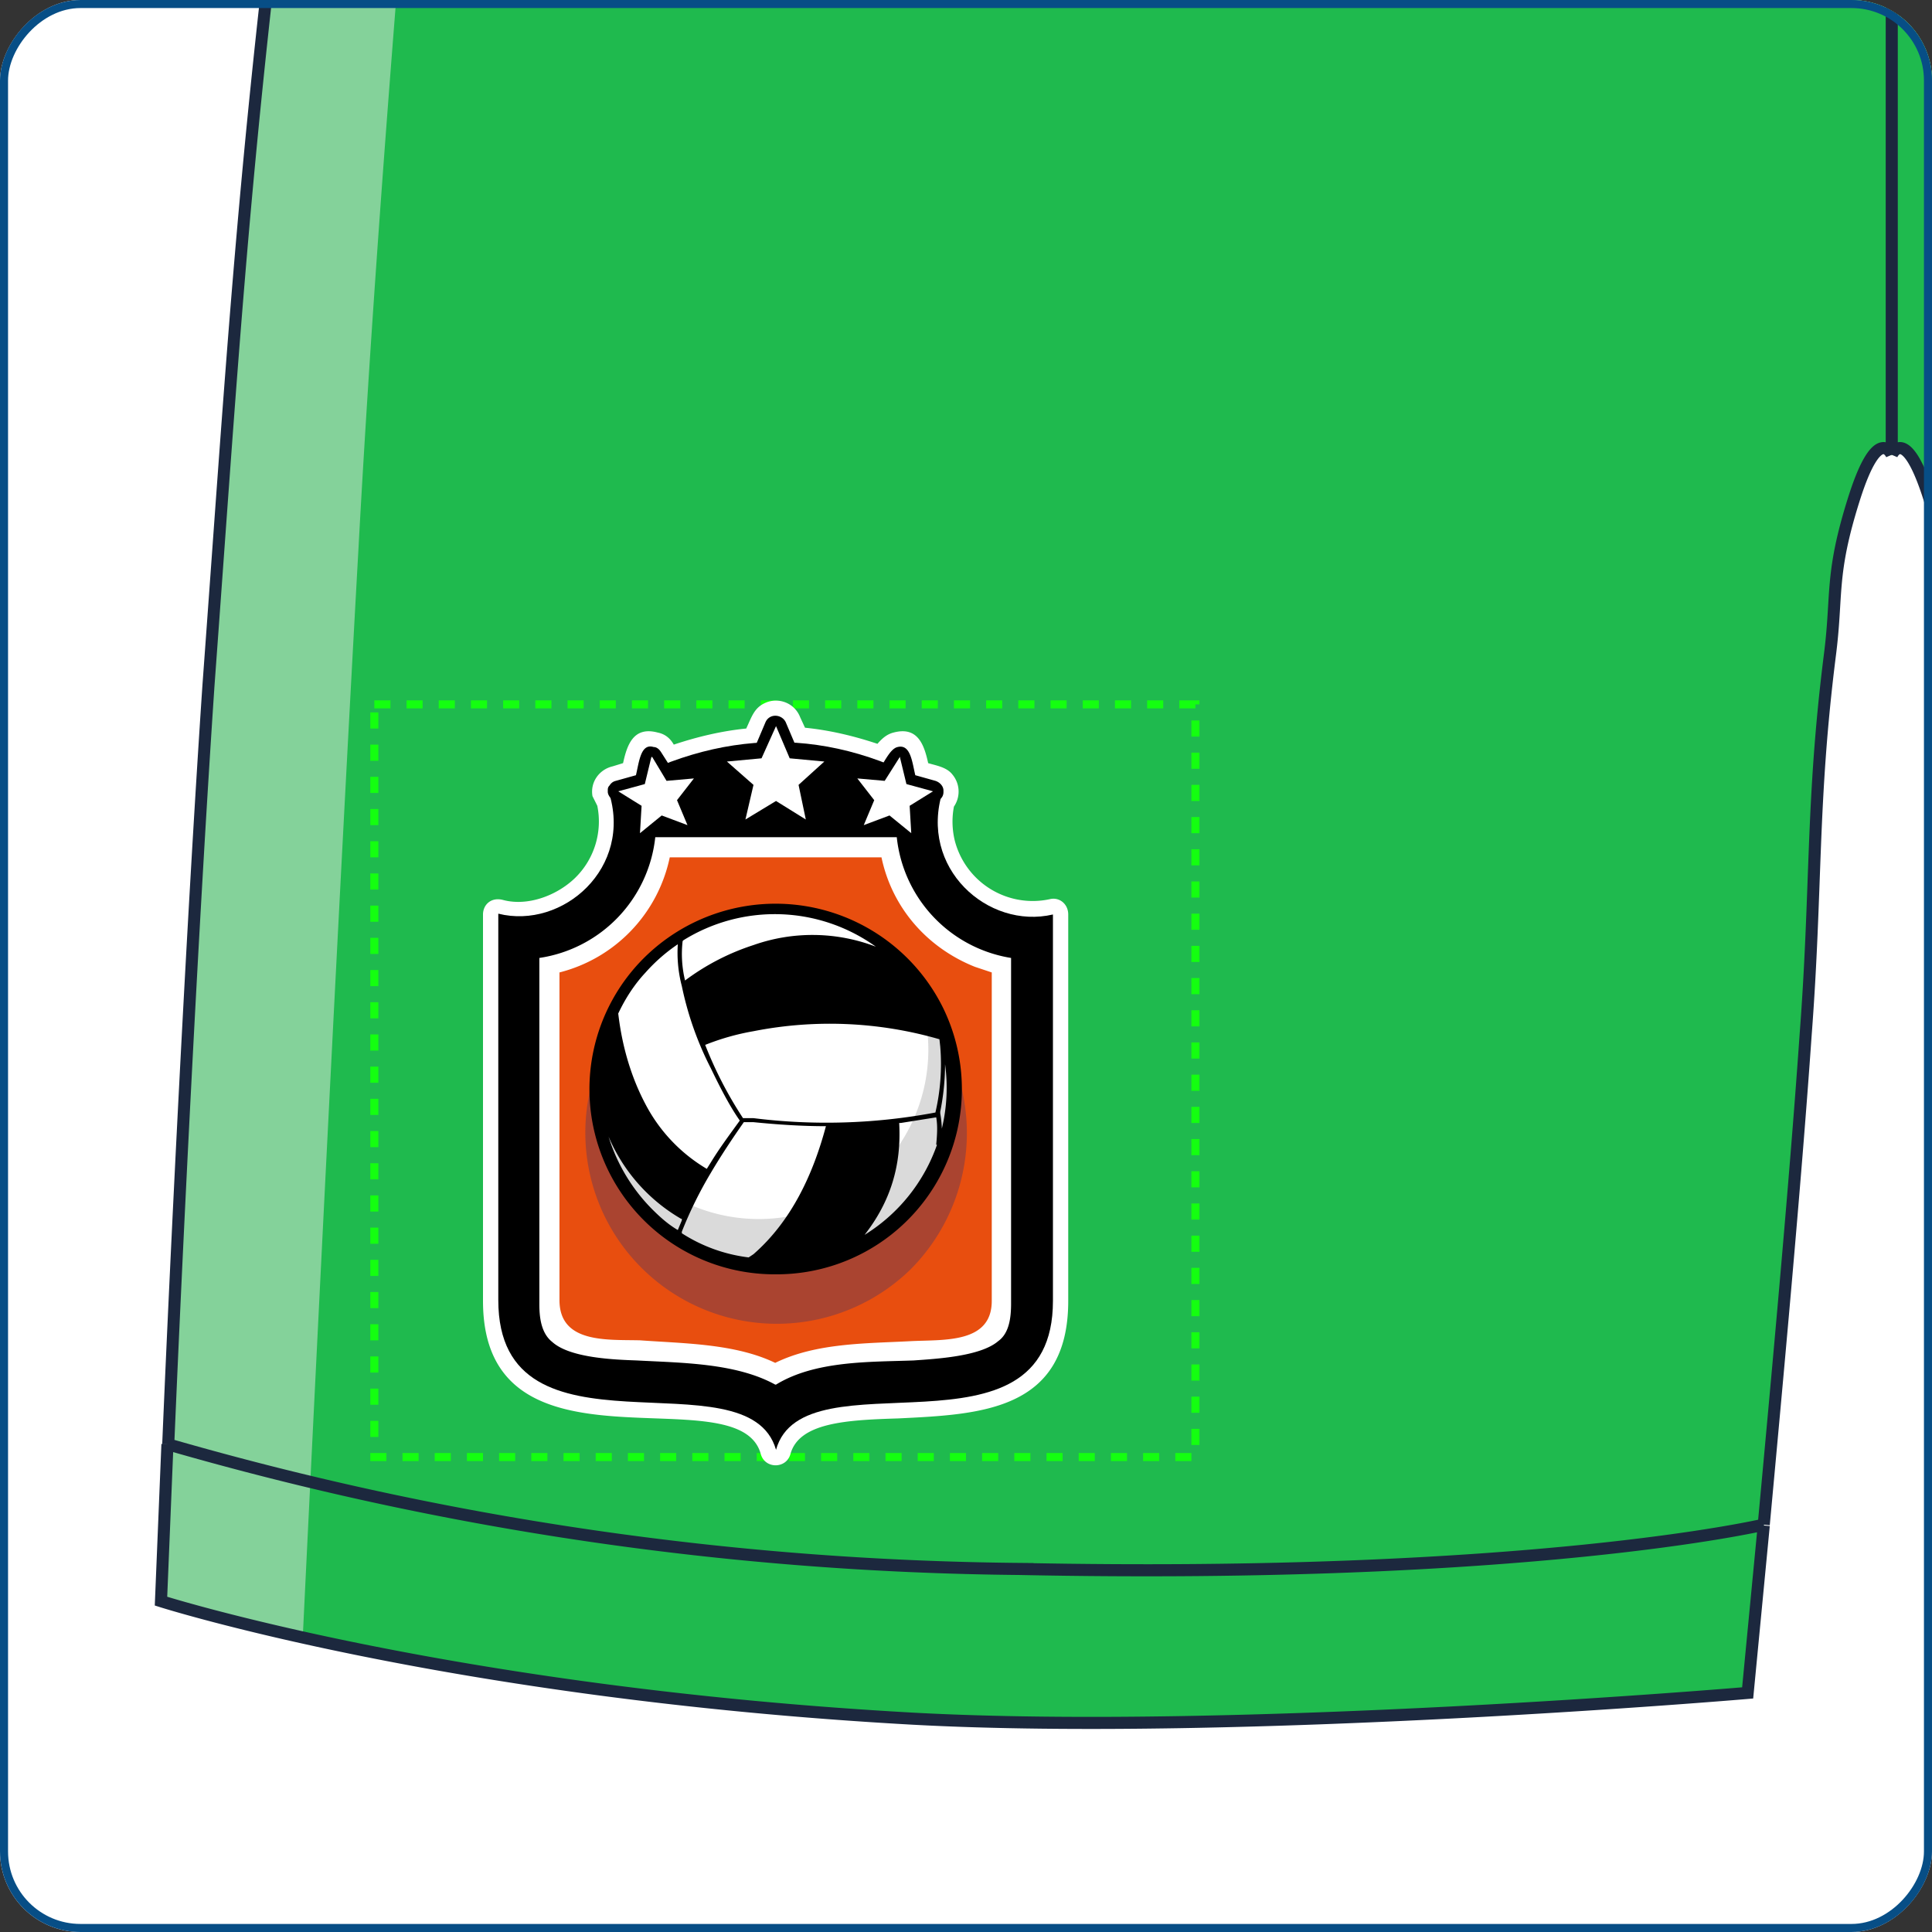 <svg fill="none" height="240" width="240" xmlns="http://www.w3.org/2000/svg">
  <rect width="100%" height="100%" fill="#333333" stroke="none"/>
  <g clip-path="url(#a)">
    <rect transform="matrix(-1 0 0 1 240 0)" rx="10" fill="#fff" height="240" width="240"></rect>
    <path d="M82.3-217s-.3-3.1 0-5c.2-1.8 1.2-2.6 1.3-4.5 0-1.8-1-3-1.3-5a38.6 38.6 0 0 1 2.5-19.5c.8-2 1.6-2.9 2.2-5 .5-2-2.9-7.3 0-9.5 2.8-2.2 5.8 3.2 8.5 3.2 2.8 0 4.9-2 6.8-1.8 2 .2 2.8 1.6 4.7 1.8 2 .2 3.1-1 5.1-1 2 .2 3.6 1.9 6 1.9s5.8-3 7.3-2.7c1.4.3 1.9 1.7 3.4 1.8 1.5.1 2.5-1.8 4.2-1.8 1.8 0 3.4 2.7 5.2 2.7 1.8 0 2.4-1.7 4.2-1.8 1.8-.1 3.7 2 5.1 1.8 1.5-.2 2-1.3 3.5-1.8 1.4-.5 3.3-1 5.5-1 2.2.2 3.9 1.4 6.4 1.9a109.7 109.7 0 0 0 19.2.9c2.7-.1 5.7-.6 9.4-1 3.7-.2 28.6 0 28.6 0H250s24.8-.2 28.5 0c3.7.4 6.7.9 9.4 1h6.8c2.7 0 9.9-.4 12.4-1 2.5-.4 4.2-1.6 6.4-1.7 2.2-.1 4.1.4 5.5.9 1.4.5 2 1.6 3.4 1.8 1.5.2 3.4-2 5.2-1.8 1.8.1 2.4 1.8 4.2 1.8 1.8 0 3.4-2.7 5.2-2.7 1.7 0 2.7 2 4.2 1.8 1.5-.1 2-1.5 3.4-1.8 1.5-.3 4.9 2.7 7.3 2.7 2.4 0 4-1.7 6-1.8 2 0 3.1 1.1 5 .9 2-.2 2.8-1.6 4.8-1.8 2-.2 4 1.8 6.8 1.8 2.7 0 5.7-5.4 8.5-3.2 2.9 2.2-.5 7.5 0 9.5.6 2.1 1.4 3 2.2 5a38.6 38.6 0 0 1 2.6 19.5c-.4 2-1.4 3.2-1.4 5 0 1.9 1 2.7 1.3 4.6.3 1.8 0 5 0 5s17 23 26.9 76.6c5.2 28.5 9.3 49.6 13 72.1 2.6 15.7 5 32.1 7.5 52.2 4.8 39.3 6.1 61.6 9 101.1A4010.3 4010.3 0 0 1 450 199s-35.8 11.4-93.4 14.6c-40.5 2.2-103.7-3.2-103.7-3.2l-2-20.9c-1.6-17.3-3.9-42-5.2-60.8-1.4-18.4-.7-28.8-3-47.1-1-7.7 0-10-3-19.5s-4.7-5.5-4.7-5.5-1.7-4-4.7 5.5-2 11.8-3 19.5c-2.3 18.3-1.6 28.7-3 47.1-1.3 18.7-3.6 43.5-5.2 60.8l-2 20.9s-63.2 5.4-103.7 3.2C55.8 210.3 20 198.9 20 198.9l.8-19.5c1.1-23.8 3-64.6 5.2-94.3 2.8-39.5 4-61.8 9-101.1 2.4-20.1 4.8-36.5 7.4-52.2 3.7-22.5 7.8-43.6 13-72.1 9.8-53.5 26.9-76.6 26.9-76.6Z" fill="#1FBA4E"></path>
    <path d="M387.7-217s.3-3.1 0-5c-.2-1.8-1.2-2.6-1.3-4.5 0-1.8 1-3 1.3-5a38.7 38.7 0 0 0-2.5-19.5c-.8-2-1.6-2.9-2.2-5-.5-2 2.9-7.3 0-9.5-2.8-2.2-5.8 3.2-8.5 3.2 0 0-.9 14.5-.9 23.6 0 9 .9 22.2.9 22.2h6.4s11.4 35.5 15.8 59c4.4 23.4 4.5 50 6.8 82 2.3 32.1 4.8 90.6 7.7 144.3l7.7 137.4c19.9-3.7 31.1-7.3 31.1-7.3l-.8-19.5c-1.1-23.8-3-64.6-5.2-94.3-2.8-39.5-4.1-61.8-9-101.1-2.4-20.1-4.8-36.5-7.4-52.2-3.7-22.5-7.8-43.6-13-72.1-9.8-53.5-26.9-76.6-26.9-76.6Zm-305.9 0s-.3-3.1 0-5c.3-1.8 1.2-2.6 1.3-4.5 0-1.8-1-3-1.3-5a38.6 38.6 0 0 1 2.6-19.5c.7-2 1.6-2.9 2-5 .6-2-2.7-7.3 0-9.5 3-2.2-1 3.2 1.8 3.2 0 0 .9 14.5.9 23.6 0 9-.9 22.2-.9 22.2h-6.4S70.4-181 66-157.5a736.7 736.7 0 0 0-10.7 83.2c-2.4 32-7.9 89.4-10.8 143-3 53.7-6.9 134.9-6.9 134.9-15-3.6-17.6-5-17.6-5l.9-19c1-23.9 2.6-64.5 4.7-94.2a2276 2276 0 0 1 9-100c2.2-20.2 5.2-37.8 7.8-53.5 3.7-22.5 7.6-43 12.9-71.6C65-193.2 81.8-217 81.8-217Z" fill-opacity=".5" fill="#EAEAE7"></path>
    <path d="M82.3-217s-.3-3.1 0-5c.2-1.8 1.2-2.6 1.3-4.5 0-1.8-1-3-1.3-5a38.6 38.6 0 0 1 2.5-19.5c.8-2 1.6-2.9 2.2-5 .5-2-2.9-7.3 0-9.5 2.8-2.2 5.8 3.2 8.5 3.2 2.8 0 4.9-2 6.8-1.8 2 .2 2.8 1.6 4.7 1.8 2 .2 3.1-1 5.1-1 2 .2 3.6 1.9 6 1.9s5.8-3 7.3-2.7c1.4.3 1.9 1.7 3.4 1.8 1.5.1 2.5-1.8 4.2-1.8 1.8 0 3.4 2.7 5.2 2.7 1.8 0 2.4-1.7 4.2-1.8 1.8-.1 3.7 2 5.1 1.8 1.5-.2 2-1.3 3.5-1.8 1.4-.5 3.3-1 5.5-1 2.2.2 3.9 1.4 6.4 1.9a109.7 109.7 0 0 0 19.2.9c2.7-.1 5.7-.6 9.4-1 3.7-.2 28.6 0 28.6 0H250s24.8-.2 28.5 0c3.7.4 6.7.9 9.4 1h6.8c2.7 0 9.9-.4 12.4-1 2.5-.4 4.2-1.6 6.4-1.7 2.2-.1 4.1.4 5.5.9 1.4.5 2 1.6 3.4 1.8 1.5.2 3.4-2 5.2-1.8 1.8.1 2.4 1.8 4.2 1.8 1.8 0 3.4-2.7 5.2-2.7 1.7 0 2.7 2 4.2 1.8 1.5-.1 2-1.5 3.4-1.8 1.5-.3 4.9 2.7 7.3 2.7 2.4 0 4-1.7 6-1.8 2 0 3.1 1.1 5 .9 2-.2 2.8-1.6 4.8-1.8 2-.2 4 1.8 6.8 1.8 2.7 0 5.7-5.4 8.5-3.2 2.9 2.2-.5 7.5 0 9.5.6 2.1 1.4 3 2.2 5a38.6 38.6 0 0 1 2.6 19.5c-.4 2-1.4 3.2-1.4 5 0 1.9 1 2.7 1.3 4.6.3 1.8 0 5 0 5m-305.4 0s-17 23-26.9 76.6c-5.2 28.5-9.3 49.6-13 72.1M82.3-217l6.8.5m145.9 3.6s-13.6.3-31.1.4c-16 .1-35.2 0-50.4-.4-21-.6-51-2.6-64.4-3.6m145.9 3.6v164.7m0-164.7s13.6.3 31.1.4M235 56.5s-1.7-4-4.7 5.5-2 11.8-3 19.5c-2.3 18.3-1.6 28.7-3 47.1-1.3 18.7-3.6 43.5-5.2 60.8M235 56.5V-48.2m0 104.7s1.7-4 4.7 5.5 2 11.8 3 19.5c2.3 18.3 1.6 28.7 3 47.1 1.3 18.7 3.6 43.5 5.2 60.8M89.1-216.5s-12 45.1-20 74c-4.3 15.2-6.4 23.8-11.1 39a600.4 600.4 0 0 1-11.6 34.4c-.8 1.4-.9 1.1-1.7 1.4-.9.2-2.3-.5-2.3-.5m0 0c-2.6 15.7-5 32.1-7.5 52.2-4.8 39.3-6.1 61.6-9 101.1-2 29.7-4 70.5-5 94.3M235-48.2s4-.9 6.4-1.8a30 30 0 0 0 6.8-3.7 37 37 0 0 0 11.5-10.9c1.3-1.8 2.1-2.9 3-5l.1-.1a45.4 45.4 0 0 0 3.3-17v-125.8m-47 402-2 20.8s-63.2 5.4-103.7 3.2C55.8 210.3 20 198.9 20 198.9l.8-19.5m198.3 10s-28.9 6.8-92.5 5.5a394 394 0 0 1-105.8-15.5m367-396.4s17 23.2 26.8 76.7c5.2 28.5 9.3 49.6 13 72.1M387.7-217l-6.8.5m0 0c-13.3 1-43.3 3-64.4 3.6-15.2.5-34.4.5-50.4.4m114.8-4s12 45.1 20 74c4.3 15.2 6.4 23.8 11.1 39a600.2 600.2 0 0 0 11.6 34.4c.8 1.4.9 1.1 1.7 1.4.9.2 2.3-.5 2.3-.5m0 0c2.6 15.7 5 32.1 7.5 52.2 4.8 39.3 6.1 61.6 9 101.1 2 29.7 4 70.5 5 94.3m-198.2 10 2 20.9s63.2 5.4 103.7 3.2c57.6-3.2 93.4-14.6 93.4-14.6l-.8-19.5m-198.3 10s28.9 6.8 92.5 5.5c63.5-1.4 105.8-15.5 105.8-15.5" stroke-width="1.5" stroke="#1C283E"></path>
    <path d="M46.5 87.5h102V181h-102z" stroke-dasharray="2 2" stroke="#14FF10"></path>
    <path clip-rule="evenodd" d="M94.5 180.6c-2.8-10-34.5 3.9-34.5-19v-48c0-1.2 1-2.2 2.5-1.8 3 .8 6.6-.5 8.9-2.7a9.8 9.8 0 0 0 2.8-9l-.6-1.2c-.3-1.7.8-3.3 2.5-3.7l1.3-.4c.5-2.3 1.3-4.6 4.3-3.8 1 .2 1.6.8 2 1.5 3-1 6-1.7 9-2 .7-1.5 1-2.6 2.4-3.2 1.6-.7 3.6 0 4.3 1.8l.6 1.3c3 .3 6 1 9 2 .6-.7 1.2-1.2 2-1.4 3-.8 3.8 1.5 4.3 3.8 1 .3 2.3.5 3 1.4a3.3 3.3 0 0 1 .2 4 10 10 0 0 0 .1 4.2 10 10 0 0 0 11.8 7.3c1.2-.3 2.3.6 2.3 1.9v48c0 13.7-11 14.1-21.1 14.6-6.4.2-12.3.5-13.4 4.4-.5 1.9-3.2 1.9-3.7 0Z" fill-rule="evenodd" fill="#fff"></path>
    <path clip-rule="evenodd" d="M96.4 180.1c-3.5-12.2-34.5 2.4-34.5-18.6v-48c8 2 16.8-5.7 13.7-15.2 13.8-8 27.6-8.3 41.5 0-3 9.5 5.6 17.2 13.7 15.3v48c0 20.9-31 6.3-34.4 18.5Z" fill-rule="evenodd" fill="#000"></path>
    <path clip-rule="evenodd" d="M96.4 172c4.9-3 11.7-2.8 17.1-3 2.8-.2 8.3-.5 10.5-2.4 1.4-1 1.6-3 1.6-4.7V119a17 17 0 0 1-14.2-15h-30A17 17 0 0 1 67 119v43c0 1.6.2 3.6 1.6 4.7 2.2 2 7.7 2.2 10.5 2.3 5.5.3 12.3.3 17.2 3Z" fill-rule="evenodd" fill="#fff"></path>
    <path clip-rule="evenodd" d="M96.3 169.3c5.1-2.5 11.3-2.4 16.9-2.7 4.1-.2 10 .3 10-5v-40.8l-2.1-.7c-6-2.4-10.3-7.4-11.6-13.6H83.2a18.7 18.7 0 0 1-13.7 14.3v40.7c0 5.4 5.9 4.9 10 5 5.5.4 11.8.4 16.8 2.8Z" fill-rule="evenodd" fill="#E84E0F"></path>
    <path d="M96.2 117c6.5 0 12.5 2.4 16.8 6.7a24 24 0 0 1 .1 34 23.8 23.8 0 0 1-33.7-.5A23.7 23.7 0 0 1 96.2 117Z" fill="#AA4430"></path>
    <path d="M96.2 112.8a23 23 0 0 1 16 6.3 22.8 22.8 0 0 1 0 32.2 22.5 22.5 0 0 1-31.9-.4 22.4 22.4 0 0 1 15.9-38.1Z" fill="#fff"></path>
    <path d="m111.7 118.8.3.3a22.8 22.8 0 0 1 .1 32.2 22.5 22.5 0 0 1-31.9-.4A22 22 0 0 1 74 137c1 3 2.6 5.8 5 8a21.3 21.3 0 0 0 30 .5 21.2 21.2 0 0 0 2.8-26.8Z" fill="#DADADA"></path>
    <path d="M117 140.2a14.8 14.8 0 0 0-.2-1.9v-.2a30.3 30.3 0 0 0 .6-5.9 21.7 21.7 0 0 1-.4 8Zm-.6 2a21.5 21.5 0 0 1-9 11.2c3.2-4.1 4.6-8.6 4.3-13.9h.2l4.4-.7c.2 1.1.1 2.3 0 3.4Zm-22.8-3.3h-1.3a49.4 49.4 0 0 1-4.7-9.1 29.9 29.9 0 0 1 6-1.7 49 49 0 0 1 23.1 1l.1.9a26.5 26.5 0 0 1-.6 8.2 73 73 0 0 1-22.6.7Zm0 16.9-.6.4a19.7 19.7 0 0 1-8.3-3v-.2a50.7 50.7 0 0 1 3.6-7.3c1.3-2.2 2.7-4.3 4.1-6.3h1.2c3 .3 6 .5 9 .5-1.6 6-4.3 11.8-9 15.9ZM81 150.2a22 22 0 0 1-5.4-9 21.5 21.5 0 0 0 9 10.2h.1v.2l-.5 1.2c-1.2-.7-2.2-1.6-3.2-2.6Zm-.8-29.4a21.3 21.3 0 0 1 4-3.5c-.1 1.5 0 3.3.5 5.2a40.1 40.1 0 0 0 3.6 10.2c1.2 2.5 2.4 4.8 3.6 6.5-1.3 1.8-2.5 3.4-3.6 5.2l-.5.8a20.2 20.2 0 0 1-7.6-8c-1.7-3.2-2.9-7-3.4-11.3.9-1.9 2-3.6 3.4-5.1Zm4.6-3.9.1-.1a21.5 21.5 0 0 1 23.9.8 22 22 0 0 0-15.2-.2 29.2 29.2 0 0 0-8.5 4.4 14 14 0 0 1-.3-4.9Zm32.4 8.4a23.2 23.2 0 0 0-37-6.5 23 23 0 0 0 16.2 39.5 23 23 0 0 0 20.8-33ZM97.6 89.7c-.5-1-2-1.1-2.5 0L93.7 93l-3.5.3a1.3 1.3 0 0 0-.8 2.3l2.7 2.4-.8 3.4c-.3 1.2 1 2 2 1.5l3-1.8 3.1 1.8c1 .6 2.2-.3 2-1.4l-.8-3.5 2.7-2.4c.9-.7.4-2.2-.8-2.3L99 93l-1.4-3.3Zm-22.1 8.7v-.2c0-.2 0-.4.2-.6.2-.3.4-.5.8-.6l2.5-.7c.4-1.7.6-4 2.2-3.5.4 0 .7.3.9.6l1.4 2.2c1.7-.1 4-.7 4 1 .1.9-1.1 2-2 3 .7 1.6 2 3.5.4 4.2h-1l-2.5-1c-1.3 1.2-2.8 3-3.9 1.6-.5-.7-.2-2.3-.2-3.6-1.1-.7-2.7-1.4-2.8-2.4Zm33.7-2.8c.7-1 1.4-2.6 2.3-2.8 1.6-.4 1.8 1.8 2.2 3.5l2.5.7c.6.2 1 .7 1 1.2v.2c0 .4-.2.8-.6 1l-2.2 1.4c0 1.3.3 3-.2 3.6-1.1 1.3-2.6-.4-4-1.6l-2.4 1c-1 .4-2.1-.7-1.7-1.7l1-2.5c-.8-1-2-2.1-2-3 .2-1.7 2.4-1.1 4.1-1Z" fill="#000"></path>
    <path clip-rule="evenodd" d="m111.8 94-1.9 3-3.4-.3 2.1 2.7-1.3 3.1 3.2-1.2 2.7 2.2-.2-3.4 2.9-1.8-3.3-.9-.8-3.3ZM81 94l1.8 3 3.4-.3-2.1 2.7 1.3 3.1-3.2-1.2-2.7 2.2.2-3.4-2.9-1.8 3.3-.9.8-3.3Zm15.4-3.8 1.7 4 4.3.4-3.2 2.9.9 4.3-3.7-2.3-3.8 2.3 1-4.3-3.3-2.9 4.3-.4 1.8-4Z" fill-rule="evenodd" fill="#fff"></path>
  </g>
  <rect transform="matrix(-1 0 0 1 239 0)" rx="9.5" stroke="#074E86" y=".5" x="-.5" height="239" width="239"></rect>
  <defs>
    <clipPath id="a">
      <rect transform="matrix(-1 0 0 1 240 0)" rx="10" fill="#fff" height="240" width="240"></rect>
    </clipPath>
  </defs>
</svg>
